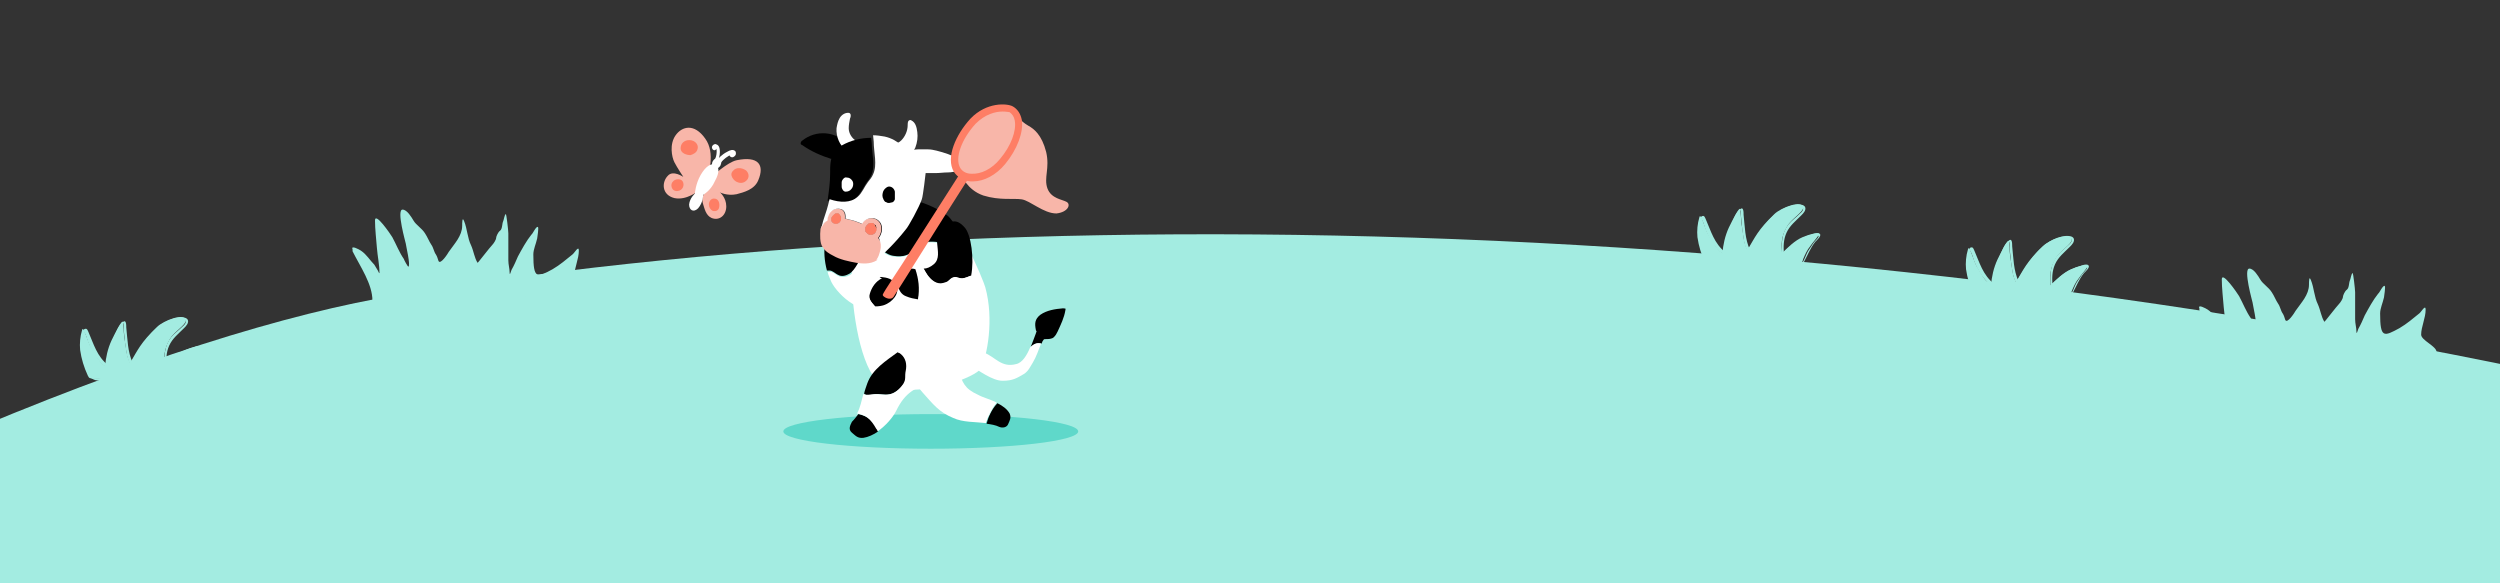 <?xml version="1.0" encoding="UTF-8"?> <svg xmlns="http://www.w3.org/2000/svg" xmlns:xlink="http://www.w3.org/1999/xlink" version="1.1" id="Layer_1" x="0px" y="0px" viewBox="0 0 390 91" style="enable-background:new 0 0 390 91;" xml:space="preserve"><rect x="0" y="0" width="390" height="91" fill="#333333" stroke="none"/> <style type="text/css"> .st0{clip-path:url(#SVGID_00000010288064543313584010000010393935880445513611_);} .st1{fill:#A3ECE1;} .st2{clip-path:url(#SVGID_00000051366103341523301730000015184008090804424581_);} .st3{clip-path:url(#SVGID_00000080180217152789583670000004693716732191448740_);} .st4{clip-path:url(#SVGID_00000057834188640711390510000006939540032942288044_);} .st5{clip-path:url(#SVGID_00000170989138458639234510000001032001339676085407_);} .st6{clip-path:url(#SVGID_00000152978237740884544630000004441123447380695974_);} .st7{fill:#5FD8CA;} .st8{fill:#FFFFFF;} .st9{fill:#F8B6A9;} .st10{fill:#FE7E65;} </style> <g> <defs> <rect id="SVGID_1_" width="390" height="91"></rect> </defs> <clipPath id="SVGID_00000052101243686706414270000009226036315383258528_"> <use xlink:href="#SVGID_1_" style="overflow:visible;"></use> </clipPath> <g style="clip-path:url(#SVGID_00000052101243686706414270000009226036315383258528_);"> <path class="st1" d="M62.2,46c-34.3,5.6-95.8,29.4-178.5,79.6c-70.3,42.8-160.5,124.3-162.8,167.6c-2.3,43.3,335.8-8.2,398.5-2.7 c315.4,27.8,661.8,44.7,645.8,8C664,66.1,270.9,11.5,62.2,46z"></path> <g> <defs> <rect id="SVGID_00000181803598288386701500000009562382954752886713_" x="264.7" y="31.8" width="19.3" height="9.9"></rect> </defs> <clipPath id="SVGID_00000132783998959328612730000002100237632187986583_"> <use xlink:href="#SVGID_00000181803598288386701500000009562382954752886713_" style="overflow:visible;"></use> </clipPath> <g style="clip-path:url(#SVGID_00000132783998959328612730000002100237632187986583_);"> <path class="st1" d="M272,41.2c3,0,5.2,0.3,7.7,0.3c0.4,0,0.7,0,1-0.2c0.4-0.2,0.5-0.5,0.6-0.9c0.3-0.7,0.6-1.4,1.1-2 c0.4-0.6,0.9-1.1,1.3-1.7c0.5-0.7-1.6-0.1-2.5,0.3c-1.2,0.5-2.4,1.7-3.2,2.5c-0.1-1.4-0.2-2.5,0.8-4.2c0.6-1.1,2.5-2.2,2.5-2.9 c-0.1-1.3-3.5,0-4.5,1c-2.6,2.5-3,3.6-4.2,5.6c-0.6-1.1-0.6-2.2-0.8-3.3c-0.2-1-0.2-2-0.3-3c-0.1-0.7-1.3,1.8-1.8,2.8 c-0.6,1.3-0.9,2.7-1,4c-1.1-0.8-1.5-1.8-2.2-2.9c-0.5-0.8-1.2-3.6-1.4-2.7c-0.3,1-0.4,2.1-0.3,3.1c0.2,1.4,0.6,2.7,1.2,4 c0.1,0.2,0.2,0.4,0.4,0.4c0.2,0.1,0.5,0.1,0.7,0.1C268.2,41.5,271,41.2,272,41.2L272,41.2z"></path> <path class="st1" d="M272,41.4c2.6,0,5.2,0.4,7.7,0.3c0.8,0,1.3-0.1,1.7-0.8c0.6-1.1,1-2.2,1.8-3.2c0.2-0.2,1-0.9,0.7-1.2 c-0.2-0.3-1.1,0-1.3,0.1c-1.9,0.5-3.3,1.7-4.6,3l0.3,0.1c-0.1-1.2-0.1-2.3,0.4-3.4c0.5-1.1,1.4-1.8,2.3-2.7 c0.3-0.3,0.8-0.8,0.6-1.3c-0.2-0.4-0.8-0.4-1.2-0.4c-3.9,0.4-6,4.4-7.7,7.1h0.3c-0.8-1.7-0.8-3.7-1-5.5c0-0.4,0-1.4-0.6-0.8 c-0.7,0.6-1.1,1.8-1.4,2.5c-0.7,1.4-1,2.8-1.1,4.3l0.3-0.1c-1.8-1.4-2.3-3.4-3.1-5.2c-0.1-0.2-0.2-0.6-0.5-0.5 c-0.5,0-0.5,1.5-0.5,1.9c-0.1,1.2,0.1,2.3,0.5,3.5c0.2,0.7,0.5,2.1,1.3,2.5c0.6,0.3,1.8,0.1,2.5,0C270,41.5,271,41.4,272,41.4 c0.2,0,0.2-0.3,0-0.3c-1.5,0-2.9,0.2-4.4,0.3c-0.5,0-0.9,0.1-1.3-0.4c-0.3-0.4-0.5-1.1-0.7-1.6c-0.4-1-0.6-2.1-0.6-3.2 c0-0.6,0.1-1.1,0.2-1.7c0.1-0.4,0-0.7,0.3-0.2c0.3,0.5,0.4,1.1,0.6,1.6c0.5,1.3,1.4,2.8,2.6,3.7c0.1,0.1,0.2,0,0.3-0.1 c0.1-2.2,0.9-4.4,2.2-6.3c0,0,0.2-0.4,0.3-0.4c0.1,0,0.1,0.9,0.1,1c0.1,0.7,0.1,1.3,0.2,2c0.2,1.2,0.2,2.3,0.8,3.4 c0.1,0.1,0.2,0.1,0.3,0c1.6-2.7,3.3-6,6.9-6.9c0.3-0.1,0.8-0.2,1.1-0.1c0.8,0.2,0.2,0.9-0.2,1.2c-0.5,0.5-1.2,1-1.7,1.6 c-1.1,1.4-1.1,3-1,4.6c0,0.1,0.2,0.2,0.3,0.1c1.1-1.1,2.3-2.2,3.9-2.7c0.3-0.1,0.5-0.2,0.8-0.2c0.3-0.1,0.7-0.2,0.7,0.1 c-0.1,0.3-0.6,0.7-0.8,1c-0.3,0.4-0.5,0.8-0.8,1.2c-0.4,0.6-0.7,1.9-1.3,2.3c-0.7,0.4-2.2,0.1-3,0.1c-1.9-0.1-3.8-0.2-5.7-0.2 C271.9,41.1,271.9,41.4,272,41.4L272,41.4z"></path> </g> </g> <g> <defs> <rect id="SVGID_00000056424404075402208470000012221643396532987012_" x="306.6" y="36.8" width="19.3" height="9.9"></rect> </defs> <clipPath id="SVGID_00000096030050527161471990000004378112756067394220_"> <use xlink:href="#SVGID_00000056424404075402208470000012221643396532987012_" style="overflow:visible;"></use> </clipPath> <g style="clip-path:url(#SVGID_00000096030050527161471990000004378112756067394220_);"> <path class="st1" d="M313.9,46.2c3,0,5.2,0.3,7.7,0.3c0.4,0,0.7,0,1-0.2c0.4-0.2,0.5-0.5,0.6-0.9c0.3-0.7,0.6-1.4,1.1-2 c0.4-0.6,0.9-1.1,1.3-1.7c0.5-0.7-1.6-0.1-2.5,0.3c-1.2,0.5-2.4,1.7-3.2,2.5c-0.1-1.4-0.2-2.5,0.8-4.2c0.6-1.1,2.5-2.2,2.5-2.9 c-0.1-1.3-3.5,0-4.5,1c-2.6,2.5-3,3.6-4.2,5.6c-0.6-1.1-0.6-2.2-0.8-3.3c-0.2-1-0.2-2-0.3-3c-0.1-0.7-1.3,1.8-1.8,2.8 c-0.6,1.3-0.9,2.7-1,4c-1.1-0.8-1.5-1.8-2.2-2.9c-0.5-0.8-1.2-3.6-1.4-2.7c-0.3,1-0.4,2.1-0.3,3.1c0.2,1.4,0.6,2.7,1.2,4 c0.1,0.2,0.2,0.4,0.4,0.4c0.2,0.1,0.5,0.1,0.7,0.1C310.1,46.5,312.9,46.2,313.9,46.2L313.9,46.2z"></path> <path class="st1" d="M313.9,46.3c2.6,0,5.2,0.4,7.7,0.3c0.8,0,1.3-0.1,1.7-0.8c0.6-1.1,1-2.2,1.8-3.2c0.2-0.2,1-0.9,0.7-1.2 c-0.2-0.3-1.1,0-1.3,0.1c-1.9,0.5-3.3,1.7-4.6,3l0.3,0.1c-0.1-1.2-0.1-2.3,0.4-3.4c0.5-1.1,1.4-1.8,2.3-2.7 c0.3-0.3,0.8-0.8,0.6-1.3c-0.2-0.4-0.8-0.4-1.2-0.4c-3.9,0.4-6,4.4-7.7,7.1h0.3c-0.8-1.7-0.8-3.7-1-5.5c0-0.4,0-1.4-0.6-0.8 c-0.7,0.6-1.1,1.8-1.4,2.5c-0.7,1.4-1,2.8-1.1,4.3l0.3-0.1c-1.8-1.4-2.3-3.4-3.1-5.2c-0.1-0.2-0.2-0.6-0.5-0.5 c-0.5,0-0.5,1.5-0.5,1.9c-0.1,1.2,0.1,2.3,0.5,3.5c0.2,0.7,0.5,2.1,1.3,2.5c0.6,0.3,1.8,0.1,2.5,0 C311.9,46.4,312.9,46.3,313.9,46.3c0.2,0,0.2-0.3,0-0.3c-1.5,0-2.9,0.2-4.4,0.3c-0.5,0-0.9,0.1-1.3-0.4 c-0.3-0.4-0.5-1.1-0.7-1.6c-0.4-1-0.6-2.1-0.6-3.2c0-0.6,0.1-1.1,0.2-1.7c0.1-0.4,0-0.7,0.3-0.2c0.3,0.5,0.4,1.1,0.6,1.6 c0.5,1.3,1.4,2.8,2.6,3.7c0.1,0.1,0.2,0,0.3-0.1c0.1-2.2,0.9-4.4,2.2-6.3c0,0,0.2-0.4,0.3-0.4c0.1,0,0.1,0.9,0.1,1 c0.1,0.7,0.1,1.3,0.2,2c0.2,1.2,0.2,2.3,0.8,3.4c0.1,0.1,0.2,0.1,0.3,0c1.6-2.7,3.3-6,6.9-6.9c0.3-0.1,0.8-0.2,1.1-0.1 c0.8,0.2,0.2,0.9-0.2,1.2c-0.5,0.5-1.2,1-1.7,1.6c-1.1,1.4-1.1,3-1,4.6c0,0.1,0.2,0.2,0.3,0.1c1.1-1.1,2.3-2.2,3.9-2.7 c0.3-0.1,0.5-0.2,0.8-0.2c0.3-0.1,0.7-0.2,0.7,0.1c-0.1,0.3-0.6,0.7-0.8,1c-0.3,0.4-0.5,0.8-0.8,1.2c-0.4,0.6-0.7,1.9-1.3,2.3 c-0.7,0.4-2.2,0.1-3,0.1c-1.9-0.1-3.8-0.2-5.7-0.2C313.8,46,313.8,46.3,313.9,46.3L313.9,46.3z"></path> </g> </g> <g> <defs> <rect id="SVGID_00000155837670514022042060000007564194535150529189_" x="12.4" y="49.4" width="19.3" height="9.9"></rect> </defs> <clipPath id="SVGID_00000000192513954128064500000014993377248289690264_"> <use xlink:href="#SVGID_00000155837670514022042060000007564194535150529189_" style="overflow:visible;"></use> </clipPath> <g style="clip-path:url(#SVGID_00000000192513954128064500000014993377248289690264_);"> <path class="st1" d="M19.7,58.8c3,0,5.2,0.3,7.7,0.3c0.4,0,0.7,0,1-0.2c0.4-0.2,0.5-0.5,0.6-0.9c0.3-0.7,0.6-1.4,1.1-2 c0.4-0.6,0.9-1.1,1.3-1.7c0.5-0.7-1.6-0.1-2.5,0.3c-1.2,0.5-2.4,1.7-3.2,2.5c-0.1-1.4-0.2-2.5,0.8-4.2c0.6-1.1,2.5-2.2,2.5-2.9 c-0.1-1.3-3.5,0-4.5,1c-2.6,2.5-3,3.6-4.2,5.6c-0.6-1.1-0.6-2.2-0.8-3.3c-0.2-1-0.2-2-0.3-3c-0.1-0.7-1.3,1.8-1.8,2.8 c-0.6,1.3-0.9,2.7-1,4c-1.1-0.8-1.5-1.8-2.2-2.9c-0.5-0.8-1.2-3.6-1.4-2.7c-0.3,1-0.4,2.1-0.3,3.1c0.2,1.4,0.6,2.7,1.2,4 c0.1,0.2,0.2,0.4,0.4,0.4c0.2,0.1,0.5,0.1,0.7,0.1C15.9,59.1,18.7,58.8,19.7,58.8L19.7,58.8z"></path> <path class="st1" d="M19.7,59c2.6,0,5.2,0.4,7.7,0.3c0.8,0,1.3-0.1,1.7-0.8c0.6-1.1,1-2.2,1.8-3.2c0.2-0.2,1-0.9,0.7-1.2 c-0.2-0.3-1.1,0-1.3,0.1c-1.9,0.5-3.3,1.7-4.6,3l0.3,0.1c-0.1-1.2-0.1-2.3,0.4-3.4c0.5-1.1,1.4-1.8,2.3-2.7 c0.3-0.3,0.8-0.8,0.6-1.3c-0.2-0.4-0.8-0.4-1.2-0.4c-3.9,0.4-6,4.4-7.7,7.1h0.3c-0.8-1.7-0.8-3.7-1-5.5c0-0.4,0-1.4-0.6-0.8 c-0.7,0.6-1.1,1.8-1.4,2.5c-0.7,1.4-1,2.8-1.1,4.3l0.3-0.1c-1.8-1.4-2.3-3.4-3.1-5.2c-0.1-0.2-0.2-0.6-0.5-0.5 c-0.5,0-0.5,1.5-0.5,1.9c-0.1,1.2,0.1,2.3,0.5,3.5c0.2,0.7,0.5,2.1,1.3,2.5c0.6,0.3,1.8,0.1,2.5,0C17.7,59.1,18.7,59,19.7,59 c0.2,0,0.2-0.3,0-0.3c-1.5,0-2.9,0.2-4.4,0.3c-0.5,0-0.9,0.1-1.3-0.4c-0.3-0.4-0.5-1.1-0.7-1.6c-0.4-1-0.6-2.1-0.6-3.2 c0-0.6,0.1-1.1,0.2-1.7c0.1-0.4,0-0.7,0.3-0.2c0.3,0.5,0.4,1.1,0.6,1.6c0.5,1.3,1.4,2.8,2.6,3.7c0.1,0.1,0.2,0,0.3-0.1 c0.1-2.2,0.9-4.4,2.2-6.3c0,0,0.2-0.4,0.3-0.4c0.1,0,0.1,0.9,0.1,1c0.1,0.7,0.1,1.3,0.2,2c0.2,1.2,0.2,2.3,0.8,3.4 c0.1,0.1,0.2,0.1,0.3,0c1.6-2.7,3.3-6,6.9-6.9c0.3-0.1,0.8-0.2,1.1-0.1c0.8,0.2,0.2,0.9-0.2,1.2c-0.5,0.5-1.2,1-1.7,1.6 c-1.1,1.4-1.1,3-1,4.6c0,0.1,0.2,0.2,0.3,0.1c1.1-1.1,2.3-2.2,3.9-2.7c0.3-0.1,0.5-0.2,0.8-0.2c0.3-0.1,0.7-0.2,0.7,0.1 c-0.1,0.3-0.6,0.7-0.8,1c-0.3,0.4-0.5,0.8-0.8,1.2c-0.4,0.6-0.7,1.9-1.3,2.3c-0.7,0.4-2.2,0.1-3,0.1c-1.9-0.1-3.8-0.2-5.7-0.2 C19.6,58.7,19.6,59,19.7,59L19.7,59z"></path> </g> </g> <g> <defs> <rect id="SVGID_00000160157835965117478570000002187135267938743424_" x="54.3" y="32.2" width="38.4" height="15.3"></rect> </defs> <clipPath id="SVGID_00000183970401713975329410000006797280730958886304_"> <use xlink:href="#SVGID_00000160157835965117478570000002187135267938743424_" style="overflow:visible;"></use> </clipPath> <g style="clip-path:url(#SVGID_00000183970401713975329410000006797280730958886304_);"> <path class="st1" d="M55,39.2c1.2,2.4,3.1,5.1,3.1,7.7c1.8,0,7.2-0.2,9.1-0.2c1.3,0,2.8,0.2,4.2,0.2c2.2,0,4.6-0.4,6.8-0.4 c2.6,0,5.4-0.5,8.1-0.2c1,0.1,5.7,0.4,5.7-0.6c0-0.9-2.4-1.8-2.4-2.7c0-1.2,0.7-2.6,0.7-3.9c0-0.9-0.7,0.4-1,0.6 c-1,0.8-1.9,1.6-3.1,2.3c-2.4,1.3-3,1.6-3-2.3c0-0.8,0.4-1.6,0.6-2.5c0-0.2,0.3-1.7,0.1-1.8c-0.3-0.1-0.8,1.1-1,1.2 c-0.8,1-1.5,2.3-2.1,3.4c-0.3,0.7-0.6,1.4-1,2.1c-0.1,0.3-0.3,1-0.3,0.4c0-0.6-0.2-1.2-0.2-1.9v-4.2c0-0.4-0.3-3.1-0.4-3 c-0.2,0.1-0.3,0.9-0.4,1.1c-0.2,0.4-0.1,1.2-0.5,1.5c-0.3,0.2-0.6,0.9-0.6,1.1c0,0.3-0.4,0.9-0.6,1.1c-0.4,0.4-2.3,2.9-2.3,2.8 c-0.5-0.8-0.6-1.8-1-2.7c-0.6-1.2-0.6-2.6-1.1-3.8c-0.3-0.8-0.3,0.3-0.3,0.7c0,1.6-1.2,2.8-2.1,4.1c-0.1,0.2-1.3,2.1-1.6,1.4 c-0.1-0.3-0.2-0.7-0.4-1c-0.3-0.4-0.4-1.1-0.7-1.5c-0.4-0.6-0.6-1.2-1-1.8c-0.5-0.8-1.4-1.3-1.8-2c-0.3-0.5-1-1.7-1.7-1.7 c-1,0,0.5,5.2,0.5,5.3c0,0.2,0.8,3.5,0.4,3.6c-0.1,0-0.7-1.1-0.7-1.2c-0.7-1-1.2-2.3-1.8-3.4c-0.3-0.5-2.7-4-2.7-2.6 c0,1.3,0.2,3,0.3,4.3c0.1,1.3,0.4,2.6,0.4,3.9c0,0.1-0.2-0.2-0.2-0.3c-0.2-0.3-0.4-0.7-0.6-1c-0.7-0.7-1.2-1.6-2.1-2.2 c-0.3-0.2-1.6-0.9-1.3-0.2L55,39.2z"></path> </g> </g> <g> <defs> <rect id="SVGID_00000041977188488479321990000005800751215599370654_" x="342.4" y="41.5" width="38.4" height="15.3"></rect> </defs> <clipPath id="SVGID_00000110429536705392731120000014600695873741089689_"> <use xlink:href="#SVGID_00000041977188488479321990000005800751215599370654_" style="overflow:visible;"></use> </clipPath> <g style="clip-path:url(#SVGID_00000110429536705392731120000014600695873741089689_);"> <path class="st1" d="M343.1,48.4c1.2,2.4,3.1,5.1,3.1,7.7c1.8,0,7.2-0.2,9.1-0.2c1.3,0,2.8,0.2,4.2,0.2c2.2,0,4.6-0.4,6.8-0.4 c2.6,0,5.4-0.5,8.1-0.2c1,0.1,5.7,0.4,5.7-0.6c0-0.9-2.4-1.8-2.4-2.7c0-1.2,0.7-2.6,0.7-3.9c0-0.9-0.7,0.4-1,0.6 c-1,0.8-1.9,1.6-3.1,2.3c-2.4,1.3-3,1.6-3-2.3c0-0.8,0.4-1.6,0.6-2.5c0-0.2,0.3-1.7,0.1-1.8c-0.3-0.1-0.8,1.1-1,1.2 c-0.8,1-1.5,2.3-2.1,3.4c-0.3,0.7-0.6,1.4-1,2.1c-0.1,0.3-0.3,1-0.3,0.4c0-0.6-0.2-1.2-0.2-1.9v-4.2c0-0.4-0.3-3.1-0.4-3 c-0.2,0.1-0.3,0.9-0.4,1.1c-0.2,0.4-0.1,1.2-0.5,1.5c-0.3,0.2-0.6,0.9-0.6,1.1c0,0.3-0.4,0.9-0.6,1.1c-0.4,0.4-2.3,2.9-2.3,2.8 c-0.5-0.8-0.6-1.8-1-2.7c-0.6-1.2-0.6-2.6-1.1-3.8c-0.3-0.8-0.3,0.3-0.3,0.7c0,1.6-1.2,2.8-2.1,4.1c-0.1,0.2-1.3,2.1-1.6,1.4 c-0.1-0.3-0.2-0.7-0.4-1c-0.3-0.4-0.4-1.1-0.7-1.5c-0.4-0.6-0.6-1.2-1-1.8c-0.5-0.8-1.4-1.3-1.8-2c-0.3-0.5-1-1.7-1.7-1.7 c-1,0,0.5,5.2,0.5,5.3c0,0.2,0.8,3.5,0.4,3.6c-0.1,0-0.7-1.1-0.7-1.2c-0.7-1-1.2-2.3-1.8-3.4c-0.3-0.5-2.7-4-2.7-2.6 c0,1.3,0.2,3,0.3,4.3c0.1,1.3,0.4,2.6,0.4,3.9c0,0.1-0.2-0.2-0.2-0.3c-0.2-0.3-0.4-0.7-0.6-1c-0.7-0.7-1.2-1.6-2.1-2.2 c-0.3-0.2-1.6-0.9-1.3-0.2L343.1,48.4z"></path> </g> </g> <ellipse class="st7" cx="145.2" cy="67.3" rx="23" ry="2.7"></ellipse> <path d="M157.3,66.1c-0.2,0.6-0.9,0.7-1.4,0.5c-0.6-0.3-1.3-0.4-2-0.5c0.3-1.1,0.8-2.2,1.6-3.1c0,0,0.1-0.1,0.1-0.1 c0.8,0.4,1.5,0.9,1.9,1.6C157.8,65.2,157.5,65.6,157.3,66.1z"></path> <path class="st8" d="M155.5,62.8c0,0-0.1,0-0.1,0.1c-0.8,1-1.2,2-1.6,3.1c-1.7-0.2-3.6-0.1-5.1-0.8c-2.2-0.9-3.1-2.1-4.8-4 c-0.2-0.3-2.2-2.5-2.7-2.8l8.3-0.6c0.7,1.9,0.9,2.8,3.1,3.8C153.3,62,154.5,62.3,155.5,62.8z"></path> <path d="M151,38.4c-0.1,0.1-0.2,0.3-0.3,0.4c-0.3,0.3-3.3-1.2-5.6-1.1c-2.5,0.1-2.3,2.8-5.8,2.2c-1.7-0.3-3.1-2.5-4.5-3.3 c-0.3-0.2-0.6-0.3-0.8-0.5l4.6-5.7c2.2,0.3,6.2,1,9.3,3.3C148.7,34.5,149.9,36.4,151,38.4z"></path> <path class="st8" d="M153,57.5c-0.8,1.3-8.3,4.3-14.5,3c-3.5-0.8-5.2-9-5.6-15.5c-0.2-4.8,0.6-8.3,0.6-8.3l0.4-0.5 c0.3,0.2,0.5,0.4,0.8,0.5c1.4,0.8,2.8,3,4.5,3.3c3.6,0.6,3.3-2.1,5.8-2.2c2.3-0.1,5.3,1.4,5.6,1.1c0.1-0.1,0.2-0.3,0.3-0.4 c1.5,2.8,2.7,5.9,2.8,6.3C155.1,49.8,154,55.6,153,57.5z"></path> <path d="M166.2,48.4c-0.2,1.2-0.7,2.2-1.2,3.3c-0.2,0.4-0.3,0.6-0.6,0.9c-0.3,0.3-0.9,0.3-1.2,0.3c-0.3,0-0.3,0-0.4,0.1 c-0.1,0.1-0.1,0.2-0.2,0.3c0,0.1-0.1,0.2-0.1,0.3c-0.7-0.2-1.2,0.1-1.7,0.5c0.3-0.8,0.6-1.5,0.8-2.1c0-0.1,0.1-0.2,0.1-0.3 c0-0.1-0.1-0.1-0.1-0.2c-0.2-1-0.2-1.7,0.7-2.4c1-0.7,2.3-0.9,3.5-1c0.2,0,0.3,0,0.5,0.1C166.2,48.2,166.2,48.3,166.2,48.4z"></path> <path class="st8" d="M162.4,53.6c-0.4,1-0.7,2-1.3,3c-0.4,0.6-0.6,1.2-1.3,1.7c-1.2,0.7-1.8,1.1-3.4,1.1c-1.6,0-3.7-1.6-5.2-2.5 l2.3-1.9c1.8,0.7,2.7,2.4,5,1.8c1-0.2,1.7-1.4,2.2-2.6C161.2,53.7,161.7,53.4,162.4,53.6z"></path> <path d="M141.4,57.8c-0.2,0.9,0.1,1.3-0.4,2.1c-0.2,0.3-1,1.3-2.1,1.6c-1,0.2-1.5-0.1-2.5,0c-0.5,0.1-1,0.3-1.5,0 c0,0-0.1-0.1-0.1-0.1c0.1-0.5,0.3-1,0.5-1.6c0.8-2.2,2.9-3.5,4.8-4.9c0.2,0.1,0.4,0.2,0.6,0.3C141.4,55.9,141.6,56.9,141.4,57.8z"></path> <path d="M137,67.3c-0.7,0.5-1.6,0.9-2.3,1c-0.9,0.1-1.2-0.3-1.8-0.8c-0.6-0.5-0.3-1.1,0-1.7c0.4-0.4,0.7-0.8,1-1.2 c1.4,0.3,2.1,0.8,3,2.4C136.9,67,136.9,67.2,137,67.3z"></path> <path class="st8" d="M145.8,59.5c-3,0.9-4.6,1.7-6,4.6c-0.5,1-1.6,2.3-2.9,3.2c0-0.2-0.1-0.3-0.2-0.4c-0.9-1.6-1.6-2.1-3-2.4 c0.5-0.9,0.7-2,1-3.1c0,0.1,0.1,0.1,0.1,0.1c0.4,0.2,1,0,1.5,0c1-0.1,1.5,0.2,2.5,0c1.1-0.2,1.9-1.3,2.1-1.6 c0.5-0.8,0.2-1.2,0.4-2.1c0.2-0.9,0-1.9-0.7-2.5c-0.2-0.2-0.4-0.3-0.6-0.3c0.2-0.1,0.4-0.3,0.6-0.4L145.8,59.5z"></path> <path d="M143.2,46.7c-0.6-0.1-1.2-0.2-1.9-0.5c-1.3-0.5-1.5-2.4-1.1-3.4c0.4-1,1-0.9,1.8-0.9c0.3,0,0.5,0,0.8,0.1 C143.3,43.5,143.5,45,143.2,46.7z"></path> <path d="M151.5,43c-0.5,0.2-1,0.4-1.4,0.4c-0.2,0-0.4,0-0.6-0.1h0c-1.1-0.4-1.4,0.6-1.9,0.7c-0.3,0.1-0.6,0.2-0.9,0.2 c-0.8,0-1.5-0.6-2-1.3c-0.2-0.3-0.4-0.6-0.6-1c0.5,0,1-0.2,1.6-0.7c0.9-0.8,0.6-2,0.5-3.2V38c-0.1-0.9,0-1.9,1-2.6 c1-0.8,1.9-1.5,3.3,0.1C151.5,36.6,152,40.4,151.5,43z"></path> <path class="st8" d="M151.5,43c-0.2,0.9-0.5,1.6-0.9,2c-2.1,2.2-3.3,1.6-5.8,1.7c-0.6,0-1.1,0-1.5-0.1c0.3-1.7,0.1-3.1-0.4-4.7 c0.5,0.1,0.8,0.1,1.2,0.1c0.2,0.3,0.4,0.7,0.6,1c0.5,0.6,1.1,1.3,2,1.3c0.3,0,0.6-0.1,0.9-0.2c0.5-0.2,0.8-1.1,1.9-0.7h0 c0.2,0,0.4,0.1,0.6,0.1C150.5,43.4,150.9,43.2,151.5,43z"></path> <path class="st8" d="M130.4,31.3c0.2,0.3,0.3,0.5,0.4,0.8L130.4,31.3z"></path> <path d="M137.9,47.6c-0.3,0.1-0.8,0.2-1.4,0.2c-0.5-0.6-1.2-1.2-0.9-2.1c0.3-1,1-1.8,1.8-2.5c1,0.1,1.9,0.3,2.4,1.2 C140.5,45.8,139.1,47.2,137.9,47.6z"></path> <path d="M134.2,40.2c-0.1,0.4-0.3,0.8-0.5,1.1c-0.3,0.5-0.7,1.1-1.2,1.4c-0.5,0.3-1.2,0.5-1.7,0.2c-0.5-0.2-0.9-0.7-1.4-0.7 c-0.1,0-0.3,0-0.4,0c0,0,0,0,0,0c-0.4-1.5-0.5-3-0.3-4.4c0-0.1,0.1-0.1,0.2-0.2c0.4-0.2,1.3-0.4,1.8-0.3c0.4,0,1.3,0,1.7,0.1 c0.5,0.1,0.9,0.5,1.2,0.9c0.1,0.1,0.2,0.2,0.2,0.3l0.3,0.7C134.1,39.6,134.2,39.9,134.2,40.2z"></path> <path class="st8" d="M135.7,45.8c-0.3,0.9,0.4,1.5,0.9,2.1c-1.4,0.1-3-0.2-3.6-0.5c-1.5-0.9-2.8-2.4-3.3-3.4 c-0.2-0.5-0.5-1.1-0.6-1.6c0,0,0,0,0,0c0.1,0,0.3,0,0.4,0c0.5,0,0.9,0.5,1.4,0.7c0.6,0.2,1.2,0.1,1.7-0.2c0.5-0.3,0.9-0.9,1.2-1.4 c0.2-0.3,0.4-0.7,0.5-1.1c0.2,1.4,0.5,2.5,2.2,2.8c0.3,0.1,0.7,0.1,1.1,0.2C136.6,43.9,136,44.8,135.7,45.8z"></path> <path d="M132.6,23.2c-1-1.7-2.5-2.3-3.8-2.4c-1.3-0.1-2.6,0.3-3.6,1.1c-0.2,0.1-0.3,0.3-0.3,0.5c0,0.1,0.1,0.2,0.2,0.2 c1.4,1,3,1.7,4.6,2.2"></path> <path class="st8" d="M133.6,22c-0.7-0.4-1.2-1.2-1.2-2c0-0.5,0.1-1,0.2-1.5c0.1-0.2,0.2-0.6,0-0.8c-0.1-0.1-0.2-0.1-0.3-0.1 c-0.5,0-1,0.3-1.3,0.8c-0.3,0.5-0.4,1-0.5,1.6c-0.1,1.3,0.5,2.8,1.6,3.5"></path> <path class="st9" d="M131.2,34c0,0.2,0,0.5-0.2,0.6c-0.1,0.2-0.4,0.3-0.6,0.3c-0.2,0-0.5-0.1-0.6-0.3c-0.1-0.1-0.1-0.2-0.1-0.3 c0-0.2,0-0.4,0.2-0.6c0.1-0.1,0.2-0.2,0.3-0.3c0.1-0.1,0.3-0.1,0.5-0.1c0.1,0,0.2,0.1,0.2,0.1C131.1,33.6,131.1,33.8,131.2,34z"></path> <path class="st9" d="M136.7,35.6c0.1,0.2,0,0.5-0.2,0.7c-0.1,0.2-0.4,0.3-0.6,0.3c-0.2,0-0.4,0-0.6-0.2c-0.1-0.1-0.1-0.1-0.2-0.2 c-0.1-0.1-0.1-0.2-0.1-0.4c0-0.2,0-0.4,0.2-0.6c0.1-0.1,0.2-0.2,0.3-0.3c0.2-0.1,0.4-0.1,0.6-0.1c0.1,0,0.2,0.1,0.3,0.2 C136.5,35.3,136.6,35.4,136.7,35.6z"></path> <path class="st10" d="M131.2,34c0,0.2,0,0.5-0.2,0.6c-0.1,0.2-0.4,0.3-0.6,0.3c-0.2,0-0.5-0.1-0.6-0.3c-0.1-0.1-0.1-0.2-0.1-0.3 c0-0.2,0-0.4,0.2-0.6c0.1-0.1,0.2-0.2,0.3-0.3c0.1-0.1,0.3-0.1,0.5-0.1c0.1,0,0.2,0.1,0.2,0.1C131.1,33.6,131.1,33.8,131.2,34z"></path> <path class="st10" d="M136.7,35.6c0.1,0.2,0,0.5-0.2,0.7c-0.1,0.2-0.4,0.3-0.6,0.3c-0.2,0-0.4,0-0.6-0.2c-0.1-0.1-0.1-0.1-0.2-0.2 c-0.1-0.1-0.1-0.2-0.1-0.4c0-0.2,0-0.4,0.2-0.6c0.1-0.1,0.2-0.2,0.3-0.3c0.2-0.1,0.4-0.1,0.6-0.1c0.1,0,0.2,0.1,0.3,0.2 C136.5,35.3,136.6,35.4,136.7,35.6z"></path> <path class="st9" d="M137,37.1c0.1-0.1,0.2-0.3,0.3-0.5c0.5-1.2,0-2.2-0.9-2.5c-0.7-0.2-1.5,0-2,0.8c-0.6-0.2-1.2-0.5-1.8-0.6 c-0.3-0.1-0.5-0.1-0.8-0.2c0.1-0.8-0.2-1.4-0.8-1.5c-0.7-0.2-1.6,0.2-1.9,1.2c-0.1,0.2-0.1,0.4-0.1,0.6c-0.3,0.2-0.6,0.4-0.7,0.7 h0c-0.1,0.1-0.2,0.3-0.3,0.6c-0.1,1-0.1,2.2,0.3,2.8c0.4,0.7,1.1,1.1,1.7,1.4c1,0.6,2.5,0.9,3.6,1.1c0.8,0.1,2.1,0.3,3.2-0.4 c0.2-0.3,0.4-0.7,0.5-1.1c0.2-0.6,0.3-1.2,0.1-1.8C137.2,37.5,137.1,37.3,137,37.1z M131,34.6c-0.1,0.2-0.4,0.3-0.6,0.3 c-0.2,0-0.5-0.1-0.6-0.3c-0.1-0.1-0.1-0.2-0.1-0.3c0-0.2,0-0.4,0.2-0.6c0.1-0.1,0.2-0.2,0.3-0.3c0.1-0.1,0.3-0.1,0.5-0.1 c0.1,0,0.2,0.1,0.2,0.1c0.1,0.1,0.2,0.3,0.3,0.5C131.2,34.2,131.2,34.4,131,34.6z M136.5,36.3c-0.1,0.2-0.4,0.3-0.6,0.3 c-0.2,0-0.4,0-0.6-0.2c-0.1-0.1-0.1-0.1-0.2-0.2c-0.1-0.1-0.1-0.2-0.1-0.4c0-0.2,0-0.4,0.2-0.6c0.1-0.1,0.2-0.2,0.3-0.3 c0.2-0.1,0.4-0.1,0.6-0.1c0.1,0,0.2,0.1,0.3,0.2c0.2,0.1,0.3,0.3,0.3,0.5C136.7,35.9,136.7,36.1,136.5,36.3z"></path> <path d="M135.9,27.4c-0.2,0.4-0.5,0.8-0.8,1.2c-0.5,0.8-0.9,1.7-1.6,2.3c-1.1,1-2.8,0.9-4.3,0.4c0,0-0.1,0-0.1,0 c0.2-1.4,0.4-2.8,0.4-4.2c0-1.2,0-2.4,0.6-3.3c0.3-0.5,0.7-0.8,1.2-1.1c1.4-0.8,3-1.2,4.6-1.2l0.1,1C136,24,136.6,25.9,135.9,27.4 z"></path> <path class="st8" d="M149.7,26.4c-0.5,0.4-1.3,0.5-1.9,0.5c-0.6,0-1.2,0.1-1.8,0.1c-0.5,0-1.1,0-1.6,0c0,0-0.4,3.6-0.6,4.1 c-0.4,1.2-2.1,4.3-2.5,4.7c-1.8,2.3-3.6,3.9-4.3,4.6c-0.1,0.1-0.2,0.2-0.3,0.2c0.2-0.3,0.4-0.7,0.5-1.1c0.2-0.6,0.3-1.2,0.1-1.8 c-0.1-0.2-0.1-0.4-0.2-0.6c0.1-0.1,0.2-0.3,0.3-0.5c0.5-1.2,0-2.2-0.9-2.5c-0.7-0.2-1.5,0-2,0.8c-0.6-0.2-1.2-0.5-1.8-0.6 c-0.3-0.1-0.5-0.1-0.8-0.2c0.1-0.8-0.2-1.4-0.8-1.5c-0.7-0.2-1.6,0.2-1.9,1.2c-0.1,0.2-0.1,0.4-0.1,0.6c-0.3,0.2-0.6,0.4-0.7,0.7 h0c-0.1,0.1-0.2,0.3-0.3,0.6c0.1-0.4,0.2-0.8,0.3-1.2c0.5-1.5,0.7-2.1,1-3.4c0,0,0.1,0,0.1,0c1.5,0.5,3.2,0.6,4.3-0.4 c0.7-0.6,1-1.5,1.6-2.3c0.3-0.4,0.6-0.7,0.8-1.2c0.7-1.5,0.1-3.4,0.1-5.1l-0.1-1c0.6,0,1.2,0.1,1.8,0.2c2.3,0.5,3.3,2.2,3.7,2.3 c1-0.4,1.9-0.3,3.1-0.3c0.4,0,0.9,0.1,1.3,0.2c1.2,0.3,2.4,0.7,3.5,1.3c0.2,0.1,0.5,0.3,0.6,0.5C150.2,25.9,150,26.2,149.7,26.4z"></path> <path class="st8" d="M138.3,22.3c0.7,0.4,1.7,0.2,2.3-0.4c0.6-0.6,1-1.5,1-2.4c0-0.2,0-0.6,0.2-0.7c0.1-0.1,0.3-0.1,0.4,0 c0.6,0.3,0.8,1,0.9,1.8c0.1,0.8,0,1.6-0.3,2.4c-0.3,0.7-0.8,1.4-1.5,1.7"></path> <path d="M139.6,31.1c0-0.2,0-0.3,0-0.5c0,0,0-0.1,0-0.1c0-0.1,0-0.2,0-0.3c0-0.1,0-0.2,0-0.3c-0.1-0.5-0.5-0.8-0.9-0.8 c-0.2,0-0.4,0.1-0.7,0.4c-0.1,0.1-0.1,0.2-0.2,0.3c-0.1,0.3-0.2,0.6-0.1,1c0.1,0.3,0.2,0.5,0.4,0.7c0,0,0,0,0.1,0 c0.2,0.2,0.5,0.2,0.8,0.1C139.3,31.6,139.5,31.4,139.6,31.1L139.6,31.1z"></path> <path class="st8" d="M131.4,28.1c-0.1,0.2-0.1,0.3-0.1,0.4c0,0,0,0.1,0,0.1c0,0.1,0,0.1,0,0.2c0,0.1,0,0.2,0,0.3 c0,0.4,0.3,0.8,0.6,0.8c0.1,0,0.4,0,0.7-0.2c0.1-0.1,0.2-0.2,0.2-0.2c0.2-0.2,0.3-0.5,0.3-0.8c0-0.3-0.1-0.5-0.3-0.7c0,0,0,0,0,0 c-0.2-0.2-0.4-0.3-0.7-0.3C131.8,27.6,131.6,27.8,131.4,28.1L131.4,28.1z"></path> <path class="st10" d="M131.2,34c0,0.2,0,0.5-0.2,0.6c-0.1,0.2-0.4,0.3-0.6,0.3c-0.2,0-0.5-0.1-0.6-0.3c-0.1-0.1-0.1-0.2-0.1-0.3 c0-0.2,0-0.4,0.2-0.6c0.1-0.1,0.2-0.2,0.3-0.3c0.1-0.1,0.3-0.1,0.5-0.1c0.1,0,0.2,0.1,0.2,0.1C131.1,33.6,131.1,33.8,131.2,34z"></path> <path class="st10" d="M136.7,35.6c0.1,0.2,0,0.5-0.2,0.7c-0.1,0.2-0.4,0.3-0.6,0.3c-0.2,0-0.4,0-0.6-0.2c-0.1-0.1-0.1-0.1-0.2-0.2 c-0.1-0.1-0.1-0.2-0.1-0.4c0-0.2,0-0.4,0.2-0.6c0.1-0.1,0.2-0.2,0.3-0.3c0.2-0.1,0.4-0.1,0.6-0.1c0.1,0,0.2,0.1,0.3,0.2 C136.5,35.3,136.6,35.4,136.7,35.6z"></path> <path class="st9" d="M166.4,31.5c-0.7-0.4-2.4-0.5-3-2.1c-0.6-1.7,0.4-3.1-0.2-5.7c-0.7-2.7-1.9-3.6-2.8-4.1 c-1.2-0.7-1.8-1.6-1.8-1.6c-0.2-0.3-0.5-0.6-0.8-0.8c-0.8-0.4-3.7-0.6-5.9,1.8c-2.3,2.4-3.6,5.7-2.5,7.6c0.2,0.3,0.4,0.5,0.6,0.7 c0,0,0.8,2.3,3.4,3.2c2.6,0.8,4.7,0.4,6,0.6c1.3,0.2,3.4,2.2,5.4,2.2C166.6,33.1,167.1,31.9,166.4,31.5L166.4,31.5z"></path> <path class="st10" d="M149.8,27c0,0-6,9.4-7.6,11.9c-1.6,2.6-4.5,6.8-4.5,7.1c0,0.3,1.2,1,1.7,0.3c0.5-0.7,7-11.1,7.7-12.2 c0.7-1.1,4-6.3,4-6.3"></path> <path class="st10" d="M151.8,28.3c-0.1,0-0.2,0-0.4,0c-1.1-0.1-2-0.6-2.6-1.5c-1.3-2.2,0.3-5.8,2.6-8.3c2.5-2.6,5.7-2.4,6.6-1.9 c0.7,0.4,1.2,1.1,1.4,2.1c0.3,1.9-0.7,4.6-2.6,6.9C155.4,27.3,153.5,28.3,151.8,28.3L151.8,28.3z M156.4,17.4 c-1.1,0-2.7,0.4-4.2,1.9c-2.2,2.4-3.3,5.4-2.4,6.9c0.3,0.5,0.9,0.9,1.7,0.9c1.5,0.1,3.2-0.7,4.5-2.3c1.7-2,2.6-4.4,2.3-6 c-0.1-0.6-0.4-1-0.8-1.3C157.4,17.5,157,17.4,156.4,17.4L156.4,17.4z"></path> <path class="st8" d="M112.2,25.3c-0.1,0-0.1,0-0.2-0.1c-0.1-0.1-0.1-0.3,0-0.4c0,0,0.6-0.7,1.4-1.1c0.5-0.3,0.9-0.4,1.2-0.2 c0.2,0.1,0.2,0.3,0.2,0.5c0,0.2-0.2,0.4-0.4,0.5c-0.2,0.1-0.4,0-0.5-0.1c-0.1-0.1-0.1-0.2,0-0.2c-0.1,0-0.1,0.1-0.2,0.1 c-0.7,0.4-1.2,1-1.2,1C112.3,25.3,112.2,25.3,112.2,25.3L112.2,25.3z"></path> <path class="st8" d="M111.9,25.1c0,0-0.1,0-0.1,0c-0.1-0.1-0.2-0.2-0.2-0.4c0,0,0.2-0.5,0.2-1c0-0.2,0-0.4-0.1-0.5 c0,0,0,0.1,0,0.1c-0.1,0.1-0.2,0.2-0.4,0.1c-0.2-0.1-0.3-0.4-0.2-0.6c0.1-0.2,0.4-0.4,0.6-0.3c0.3,0.1,0.6,0.3,0.6,1.2 c0,0.6-0.2,1.1-0.2,1.2C112.1,25,112,25.1,111.9,25.1L111.9,25.1z"></path> <path class="st9" d="M110.4,27.4c0,0,1.3-3.5-0.4-5.8c-1.7-2.4-3.6-1.9-4.6-0.5c-1,1.4-0.6,3.4-0.2,4.2c0.4,0.8,1.4,2.3,1.4,2.3 s-1.6-1.1-2.4-0.2c-1,1-1,3,1,3.5c1.9,0.4,3.7-1.1,3.7-1.1L110.4,27.4L110.4,27.4z"></path> <path class="st10" d="M105.7,29.8c0.9-0.1,1.1-1,0.8-1.5c-0.3-0.5-1.2-0.4-1.5,0C104.5,28.7,104.7,29.9,105.7,29.8L105.7,29.8z"></path> <path class="st10" d="M106.2,22.9c-0.2,1.1,1.1,1.3,1.5,1.3c0.4-0.1,1-0.4,1.1-0.9c0.2-0.5-0.1-1.2-0.9-1.4 C107,21.7,106.3,22.2,106.2,22.9z"></path> <path class="st9" d="M111.1,27.5c0,0,2.4-2.2,3.8-2.5c3.4-0.7,4.4,0.7,3.4,3.1c-0.6,1.5-2.3,1.9-3.4,2.2c-1.5,0.3-2.6-0.3-2.6-0.3 s1,0.8,1,2.2c0,1.4-1.1,2.3-2.3,1.8c-0.9-0.4-1.1-1.5-1.3-2.1c-0.3-0.9,0-1.4,0-1.4L111.1,27.5L111.1,27.5z"></path> <path class="st10" d="M111.6,31c-0.8-0.2-1.1,0.7-1,1c0,0.3,0.2,0.7,0.6,0.9c0.4,0.1,0.9,0,1-0.6C112.3,31.7,112.1,31.1,111.6,31 L111.6,31z"></path> <path class="st10" d="M114.4,26.6c-0.8,0.7,0.2,1.7,0.6,1.8c0.4,0.2,1,0.2,1.4-0.2c0.4-0.3,0.6-1,0-1.6 C115.7,26.1,114.8,26.1,114.4,26.6L114.4,26.6z"></path> <path class="st8" d="M111.6,25.7c-0.6-0.3-1.5,0.2-2.3,1.6c-0.8,1.4-0.9,2.9-0.9,2.9s-0.8,0.7-0.9,1.7c0,0.9,0.7,1.3,1.4,0.6 c0.8-0.9,0.8-2.1,0.8-2.1s1.2-0.7,1.8-2.1C112.4,26.7,112.1,26,111.6,25.7L111.6,25.7z"></path> <path class="st8" d="M112.2,24.7c-0.6-0.3-1.1,0.5-1.1,0.7c-0.1,0.3,0,0.7,0.3,0.8c0.3,0.2,0.7,0.1,1-0.4 C112.6,25.3,112.6,24.8,112.2,24.7z"></path> </g> </g> </svg> 
